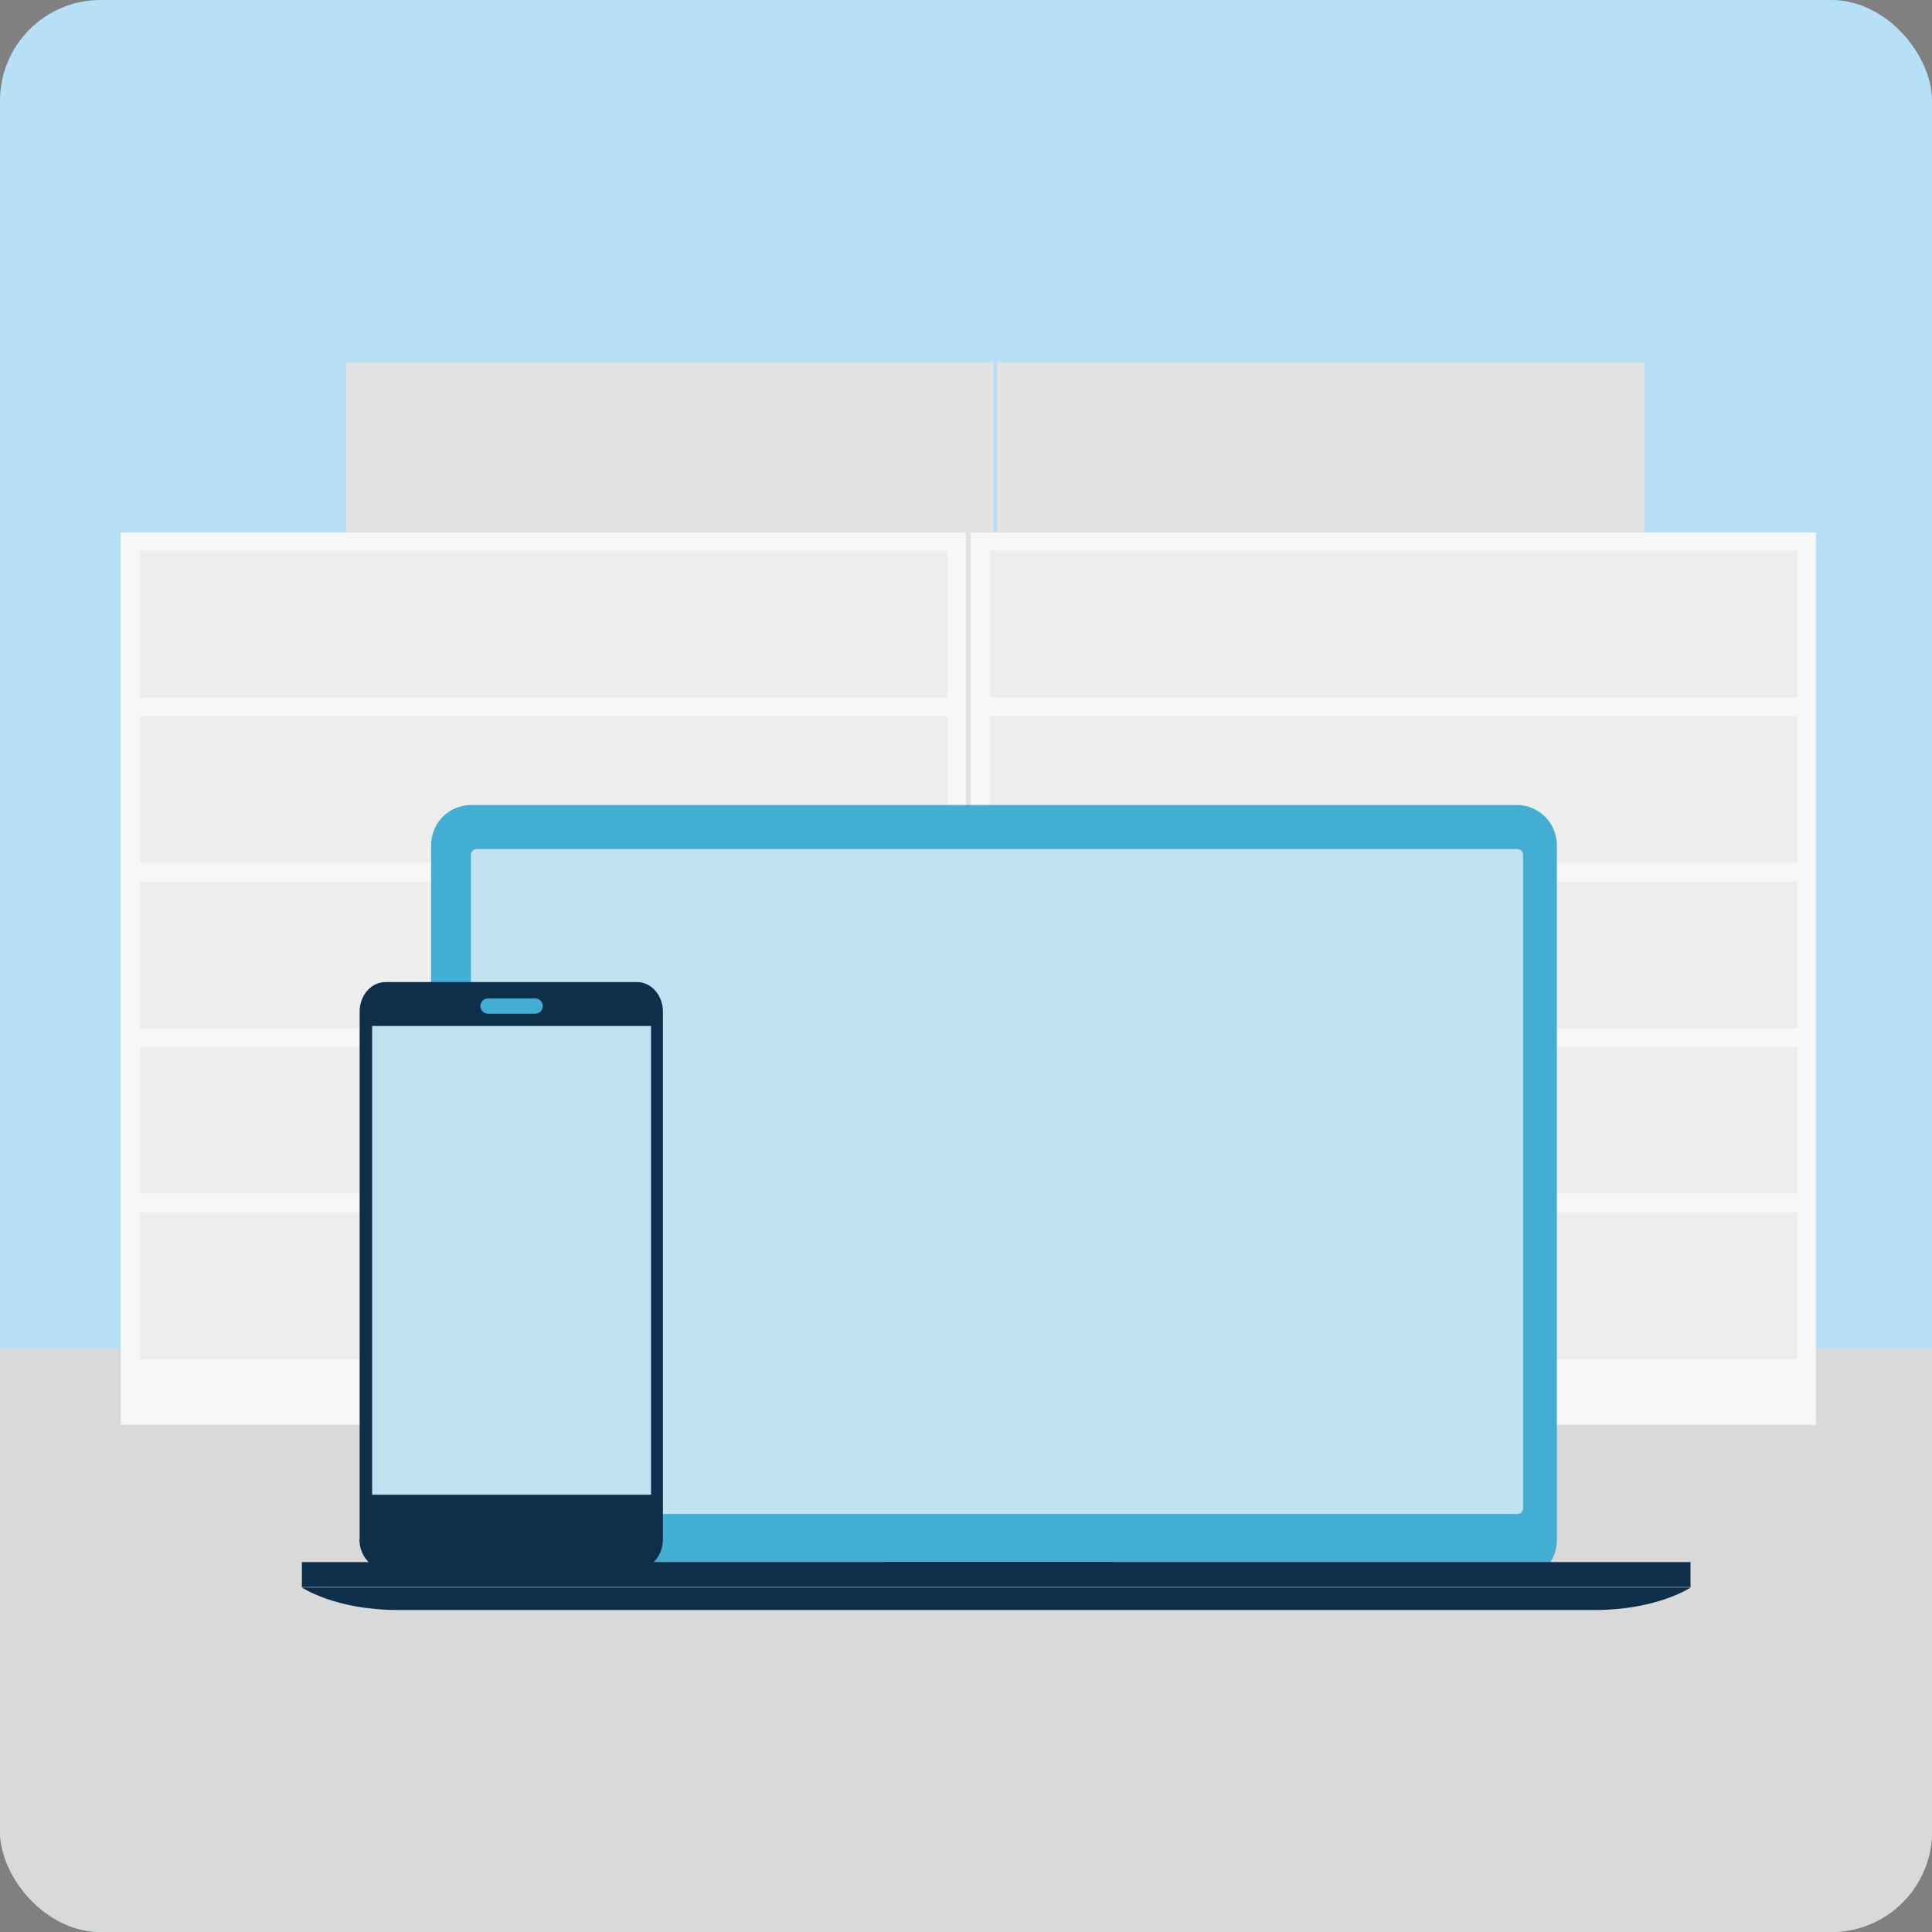 <?xml version="1.0" encoding="UTF-8"?>
<svg id="Layer_1" xmlns="http://www.w3.org/2000/svg" xmlns:xlink="http://www.w3.org/1999/xlink" version="1.1" viewBox="0 0 96 96">
  <rect x="0" y="0" width="96" height="96" fill="#808080" stroke="none"/>
  <!-- Generator: Adobe Illustrator 29.4.0, SVG Export Plug-In . SVG Version: 2.1.0 Build 152)  -->
  <defs>
    <style>
      .st0 {
        fill: none;
      }

      .st1 {
        fill: #e2e2e2;
      }

      .st2 {
        fill: #43aed3;
      }

      .st3 {
        fill: #d9d9d9;
      }

      .st4 {
        fill: #0d2f49;
      }

      .st5 {
        clip-path: url(#clippath-1);
      }

      .st6 {
        clip-path: url(#clippath-2);
      }

      .st7 {
        fill: #c1e2f1;
      }

      .st8 {
        fill: #b5e0f5;
      }

      .st9 {
        fill: #ededed;
      }

      .st10 {
        fill: #f8f7f7;
      }

      .st11 {
        clip-path: url(#clippath);
      }
    </style>
    <clipPath id="clippath">
      <rect class="st0" width="96" height="96" rx="5" ry="5"/>
    </clipPath>
    <clipPath id="clippath-1">
      <rect class="st0" x="6" y="18" width="84.23" height="52.8"/>
    </clipPath>
    <clipPath id="clippath-2">
      <rect class="st0" x="15" y="40" width="69" height="40"/>
    </clipPath>
  </defs>
  <g class="st11">
    <g>
      <rect class="st8" width="96" height="96" rx="5" ry="5"/>
      <rect class="st3" y="67" width="96" height="29"/>
      <g class="st5">
        <g>
          <path class="st1" d="M49.37,18H17.2v33.97h32.17V18Z"/>
          <path class="st1" d="M81.72,18h-32.17v33.97h32.17V18Z"/>
          <path class="st10" d="M48,26.46H6v44.34h42V26.46Z"/>
          <path class="st9" d="M47.08,27.37H6.96v7.29h40.12v-7.29Z"/>
          <path class="st9" d="M47.08,35.59H6.96v7.29h40.12v-7.29Z"/>
          <path class="st9" d="M47.08,43.81H6.96v7.29h40.12v-7.29Z"/>
          <path class="st9" d="M47.08,52.02H6.96v7.29h40.12v-7.29Z"/>
          <path class="st9" d="M47.08,60.24H6.96v7.29h40.12v-7.29Z"/>
          <path class="st10" d="M90.23,26.46h-42v44.34h42V26.46Z"/>
          <path class="st9" d="M89.31,27.37h-40.12v7.29h40.12v-7.29Z"/>
          <path class="st9" d="M89.31,35.59h-40.12v7.29h40.12v-7.29Z"/>
          <path class="st9" d="M89.31,43.81h-40.12v7.29h40.12v-7.29Z"/>
          <path class="st9" d="M89.31,52.02h-40.12v7.29h40.12v-7.29Z"/>
          <path class="st9" d="M89.31,60.24h-40.12v7.29h40.12v-7.29Z"/>
        </g>
      </g>
      <g class="st6">
        <g>
          <path class="st2" d="M75.36,40H23.41c-1.1,0-1.99.89-1.99,2v34.53c0,1.1.89,2,1.99,2h51.96c1.1,0,1.99-.89,1.99-2v-34.53c0-1.1-.89-2-1.99-2Z"/>
          <path class="st4" d="M84,77.62H15v1.24h69v-1.24Z"/>
          <path class="st4" d="M64.44,78.88H15s1.64,1.12,4.78,1.12h59.45c3.13,0,4.78-1.12,4.78-1.12h-19.57Z"/>
          <path class="st7" d="M75.41,42.19H23.68c-.15,0-.28.12-.28.28v32.48c0,.15.12.28.28.28h51.72c.15,0,.28-.12.28-.28v-32.48c0-.15-.12-.28-.28-.28Z"/>
          <path class="st4" d="M55.28,77.62c-.04.25-.16.47-.33.64-.22.22-.52.35-.86.35h-9.04c-.58,0-1.08-.42-1.19-.99h11.43Z"/>
          <path class="st4" d="M17.86,76.49c0,.82.58,1.47,1.28,1.47h12.52c.71,0,1.28-.66,1.28-1.47v-26.22c0-.82-.58-1.47-1.28-1.47h-12.51c-.71,0-1.28.66-1.28,1.47v26.22h-.01Z"/>
          <path class="st7" d="M32.35,50.98h-13.86v23.29h13.86v-23.29Z"/>
          <path class="st2" d="M23.87,49.99c0,.2.17.38.38.38h2.34c.22,0,.38-.17.38-.38s-.17-.38-.38-.38h-2.34c-.2,0-.38.17-.38.38Z"/>
        </g>
      </g>
    </g>
  </g>
</svg>